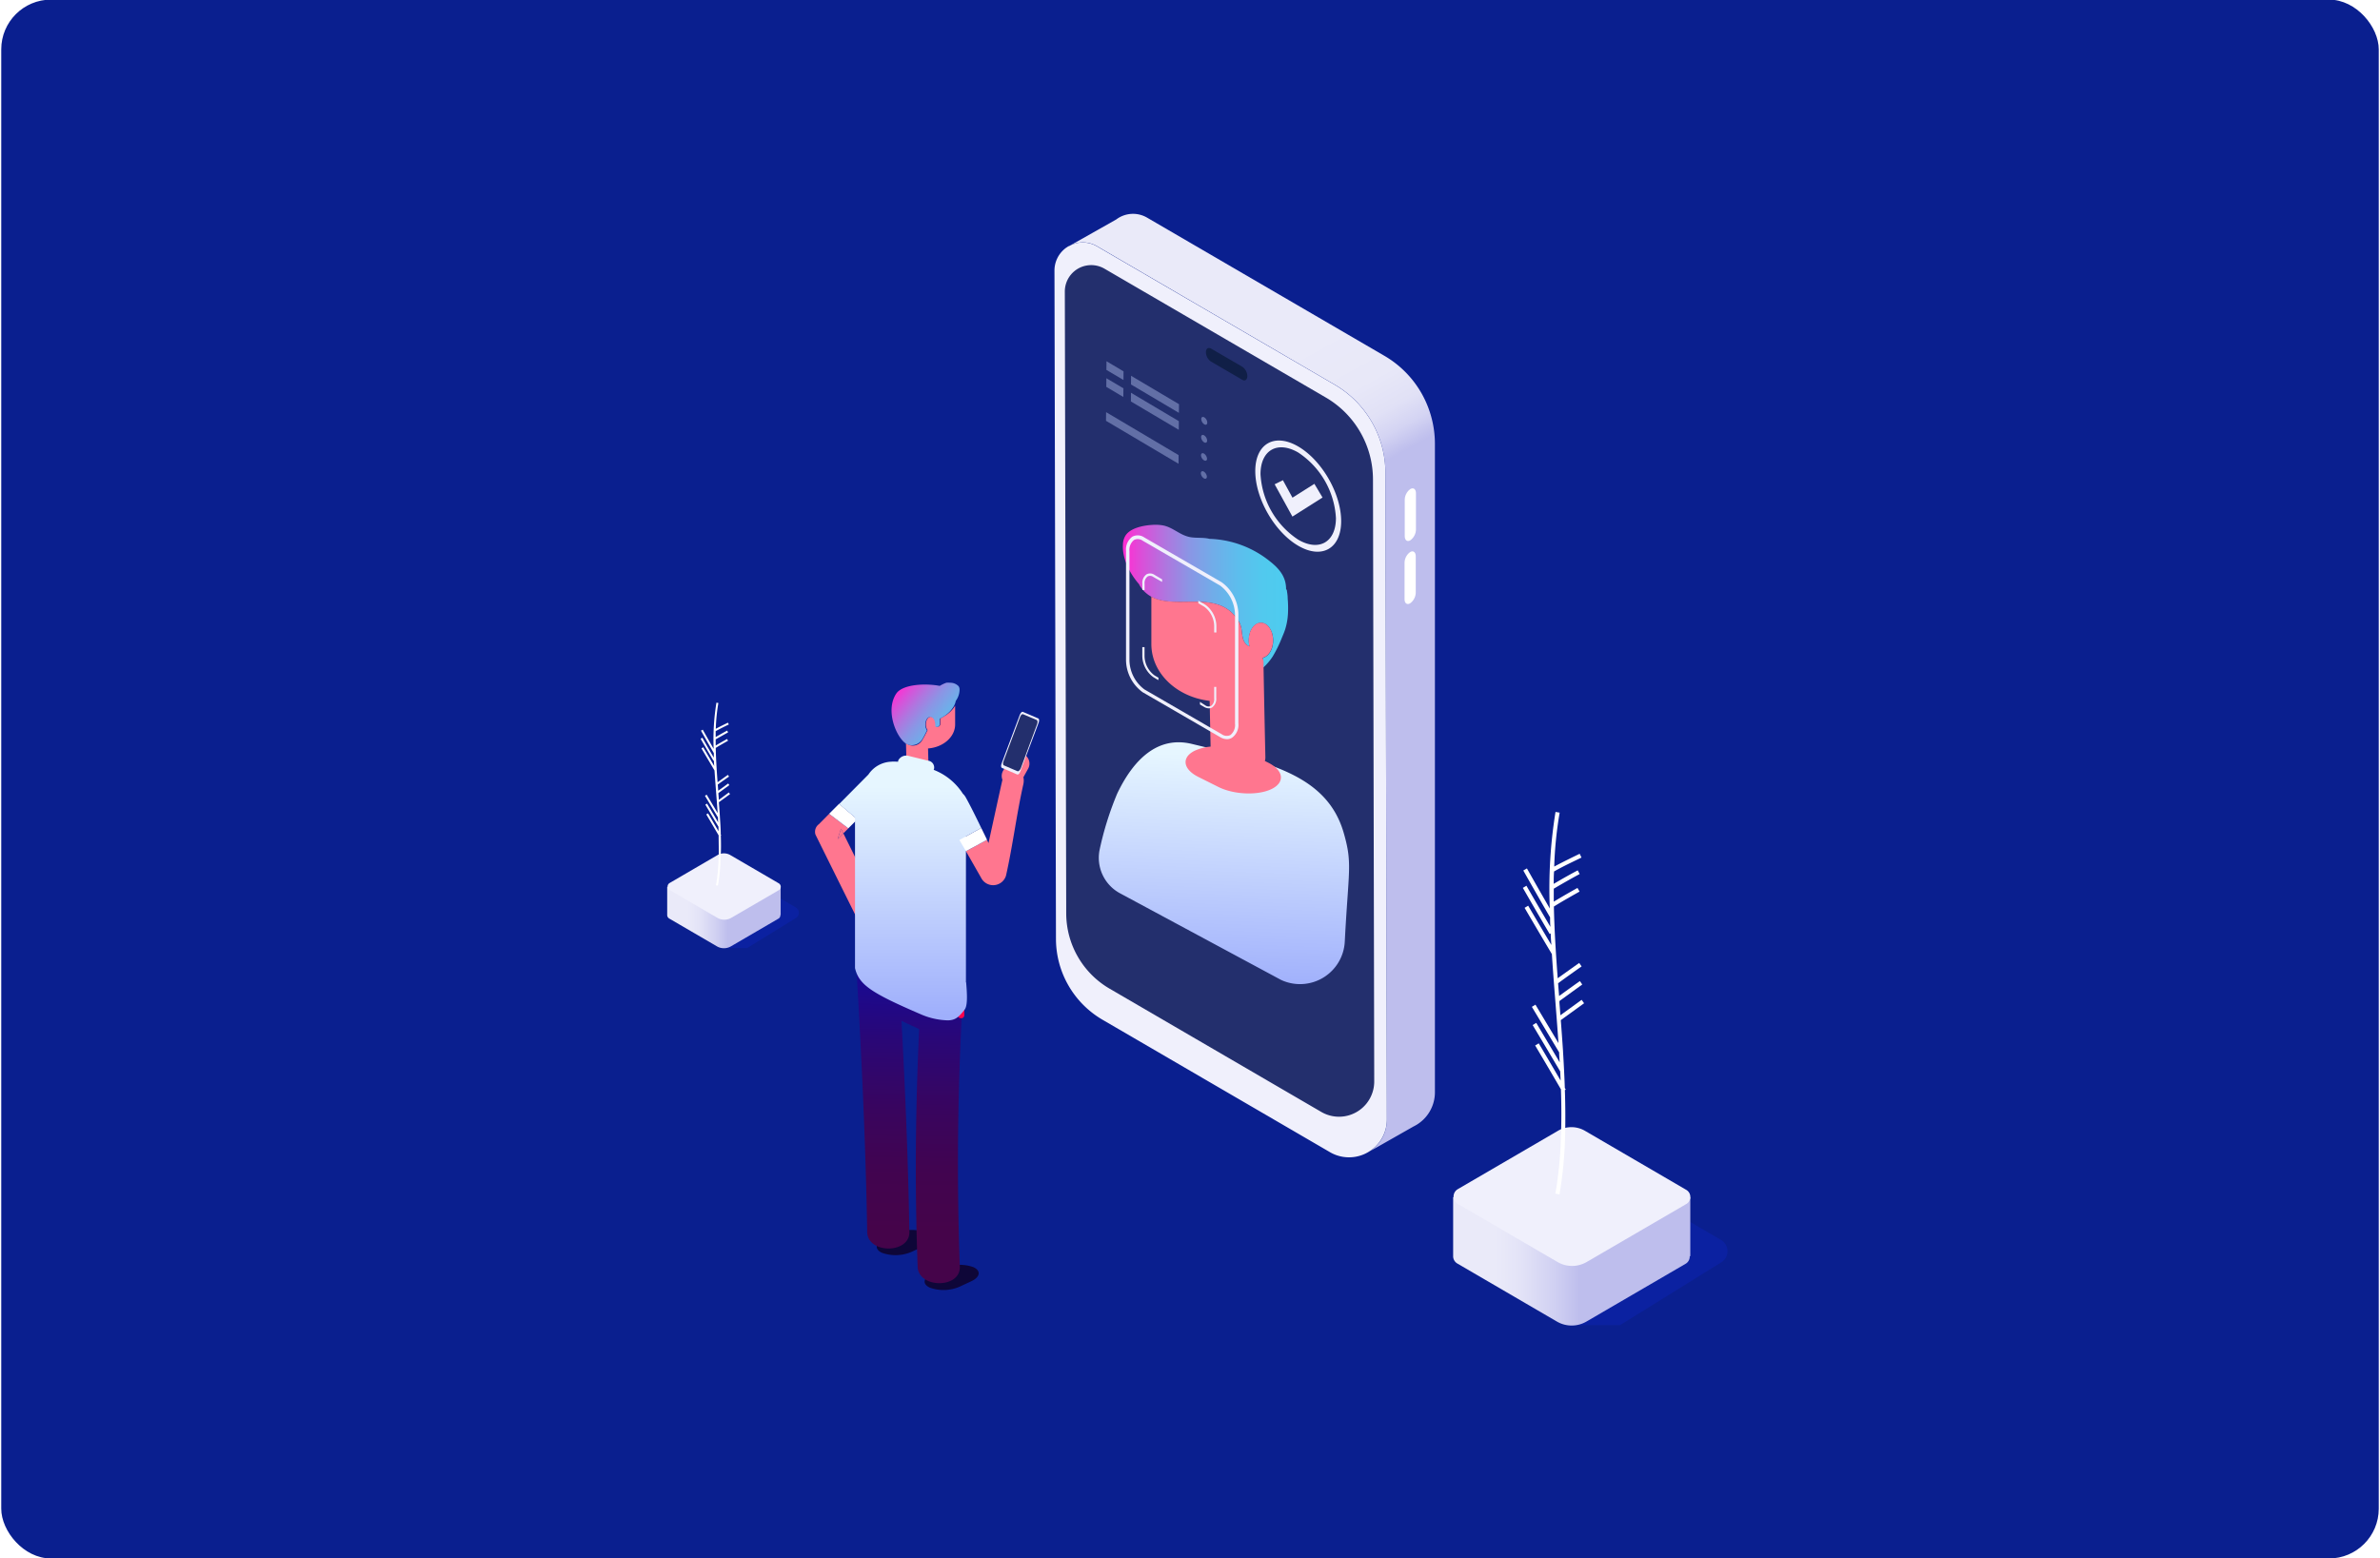 <svg id="Layer_1" data-name="Layer 1" xmlns="http://www.w3.org/2000/svg" xmlns:xlink="http://www.w3.org/1999/xlink" viewBox="0 0 478 313"><defs><style>.cls-1{mask:url(#mask);filter:url(#luminosity-noclip-4);}.cls-2,.cls-4,.cls-6{mix-blend-mode:multiply;}.cls-2{fill:url(#Áåçûìÿííûé_ãðàäèåíò_28);}.cls-3{mask:url(#mask-2);filter:url(#luminosity-noclip-5);}.cls-4{fill:url(#Áåçûìÿííûé_ãðàäèåíò_26);}.cls-5{mask:url(#mask-3);filter:url(#luminosity-noclip-6);}.cls-6{fill:url(#Áåçûìÿííûé_ãðàäèåíò_26-2);}.cls-7{fill:#0a1f8f;}.cls-8{fill:url(#Áåçûìÿííûé_ãðàäèåíò_60);}.cls-9{fill:#f0f0fc;}.cls-10{fill:#232f6d;}.cls-11{fill:#101f47;}.cls-12{fill:url(#Áåçûìÿííûé_ãðàäèåíò_19);}.cls-13{fill:url(#Áåçûìÿííûé_ãðàäèåíò_155);}.cls-14{fill:#ff768f;}.cls-15{fill:#fff;}.cls-16{mask:url(#mask-4);}.cls-17{fill:url(#Áåçûìÿííûé_ãðàäèåíò_155-2);}.cls-18{fill:#626fa6;}.cls-19{fill:url(#Áåçûìÿííûé_ãðàäèåíò_155-3);}.cls-20{fill:#0e0638;}.cls-21{fill:url(#Áåçûìÿííûé_ãðàäèåíò_47);}.cls-22{fill:#ff024c;}.cls-23{fill:url(#Áåçûìÿííûé_ãðàäèåíò_19-2);}.cls-24{fill:#0c25ba;opacity:0.43;}.cls-25{fill:url(#Áåçûìÿííûé_ãðàäèåíò_35);}.cls-26{mask:url(#mask-5);}.cls-27{fill:url(#Áåçûìÿííûé_ãðàäèåíò_155-4);}.cls-28{fill:url(#Áåçûìÿííûé_ãðàäèåíò_35-2);}.cls-29{mask:url(#mask-6);}.cls-30{fill:url(#Áåçûìÿííûé_ãðàäèåíò_155-5);}.cls-31{filter:url(#luminosity-noclip-3);}.cls-32{filter:url(#luminosity-noclip-2);}.cls-33{filter:url(#luminosity-noclip);}</style><filter id="luminosity-noclip" x="184.58" y="-8596.78" width="22.32" height="32766" filterUnits="userSpaceOnUse" color-interpolation-filters="sRGB"><feFlood flood-color="#fff" result="bg"/><feBlend in="SourceGraphic" in2="bg"/></filter><mask id="mask" x="184.58" y="-8596.78" width="22.32" height="32766" maskUnits="userSpaceOnUse"><g class="cls-33"/></mask><linearGradient id="Áåçûìÿííûé_ãðàäèåíò_28" x1="207.34" y1="143.92" x2="184.41" y2="143.92" gradientUnits="userSpaceOnUse"><stop offset="0.02" stop-color="#fff"/><stop offset="0.03" stop-color="#fafafa"/><stop offset="0.14" stop-color="silver"/><stop offset="0.26" stop-color="#8d8d8d"/><stop offset="0.38" stop-color="#626262"/><stop offset="0.5" stop-color="#3e3e3e"/><stop offset="0.62" stop-color="#232323"/><stop offset="0.75" stop-color="#0f0f0f"/><stop offset="0.87" stop-color="#040404"/><stop offset="1"/></linearGradient><filter id="luminosity-noclip-2" x="298.97" y="-8596.78" width="27.46" height="32766" filterUnits="userSpaceOnUse" color-interpolation-filters="sRGB"><feFlood flood-color="#fff" result="bg"/><feBlend in="SourceGraphic" in2="bg"/></filter><mask id="mask-2" x="298.97" y="-8596.78" width="27.46" height="32766" maskUnits="userSpaceOnUse"><g class="cls-32"/></mask><linearGradient id="Áåçûìÿííûé_ãðàäèåíò_26" x1="312.7" y1="217.16" x2="312.7" y2="146.84" gradientUnits="userSpaceOnUse"><stop offset="0.02" stop-color="#fff"/><stop offset="0.06" stop-color="#f2f2f2"/><stop offset="0.21" stop-color="#c7c7c7"/><stop offset="0.36" stop-color="#a4a4a4"/><stop offset="0.52" stop-color="#898989"/><stop offset="0.68" stop-color="#757575"/><stop offset="0.84" stop-color="#6a6a6a"/><stop offset="1" stop-color="#666"/></linearGradient><filter id="luminosity-noclip-3" x="137.44" y="-8596.78" width="13.14" height="32766" filterUnits="userSpaceOnUse" color-interpolation-filters="sRGB"><feFlood flood-color="#fff" result="bg"/><feBlend in="SourceGraphic" in2="bg"/></filter><mask id="mask-3" x="137.44" y="-8596.78" width="13.14" height="32766" maskUnits="userSpaceOnUse"><g class="cls-31"/></mask><linearGradient id="Áåçûìÿííûé_ãðàäèåíò_26-2" x1="144" y1="166.98" x2="144" y2="133.34" xlink:href="#Áåçûìÿííûé_ãðàäèåíò_26"/><linearGradient id="Áåçûìÿííûé_ãðàäèåíò_60" x1="227" y1="59.1" x2="281.85" y2="157.99" gradientUnits="userSpaceOnUse"><stop offset="0.22" stop-color="#eaeaf9"/><stop offset="0.34" stop-color="#e8e8f8"/><stop offset="0.4" stop-color="#e1e1f6"/><stop offset="0.44" stop-color="#d4d4f3"/><stop offset="0.47" stop-color="#c3c3ee"/><stop offset="0.48" stop-color="#bebeed"/></linearGradient><linearGradient id="Áåçûìÿííûé_ãðàäèåíò_19" x1="244.92" y1="198.93" x2="246.56" y2="151.7" gradientUnits="userSpaceOnUse"><stop offset="0.01" stop-color="#9faffc"/><stop offset="1" stop-color="#e6f6ff"/></linearGradient><linearGradient id="Áåçûìÿííûé_ãðàäèåíò_155" x1="225.48" y1="119.74" x2="258.71" y2="119.74" gradientUnits="userSpaceOnUse"><stop offset="0.02" stop-color="#fc31d3"/><stop offset="0.12" stop-color="#d950d9"/><stop offset="0.26" stop-color="#af76df"/><stop offset="0.4" stop-color="#8b95e5"/><stop offset="0.55" stop-color="#70ade9"/><stop offset="0.7" stop-color="#5cbeed"/><stop offset="0.85" stop-color="#51c9ee"/><stop offset="1" stop-color="#4dccef"/></linearGradient><filter id="luminosity-noclip-4" x="184.58" y="137.48" width="22.32" height="12.88" filterUnits="userSpaceOnUse" color-interpolation-filters="sRGB"><feFlood flood-color="#fff" result="bg"/><feBlend in="SourceGraphic" in2="bg"/></filter><mask id="mask-4" x="184.58" y="137.48" width="22.32" height="12.88" maskUnits="userSpaceOnUse"><g class="cls-1"><path class="cls-2" d="M206.86,144.6h0a.19.19,0,0,0-.16-.08h0l-14.6-6.82c-.54-.53-.65-.24-6.35,3.08a2.79,2.79,0,0,0-1.16,2.22c0,7.79.66,7.37,1.7,7.37l20.37-5.47,0,0a.2.2,0,0,0,.2-.2A.21.21,0,0,0,206.86,144.6Z"/></g></mask><linearGradient id="Áåçûìÿííûé_ãðàäèåíò_155-2" x1="207.34" y1="143.92" x2="184.41" y2="143.92" xlink:href="#Áåçûìÿííûé_ãðàäèåíò_155"/><linearGradient id="Áåçûìÿííûé_ãðàäèåíò_155-3" x1="180.4" y1="138" x2="195" y2="149.85" xlink:href="#Áåçûìÿííûé_ãðàäèåíò_155"/><linearGradient id="Áåçûìÿííûé_ãðàäèåíò_47" x1="182.76" y1="191.38" x2="182.02" y2="247.29" gradientUnits="userSpaceOnUse"><stop offset="0.01" stop-color="#120a9d"/><stop offset="0.05" stop-color="#160a97"/><stop offset="0.32" stop-color="#2a0776"/><stop offset="0.57" stop-color="#39055e"/><stop offset="0.8" stop-color="#42044f"/><stop offset="1" stop-color="#45044a"/></linearGradient><linearGradient id="Áåçûìÿííûé_ãðàäèåíò_19-2" x1="182.8" y1="204.46" x2="182.8" y2="158.08" xlink:href="#Áåçûìÿííûé_ãðàäèåíò_19"/><linearGradient id="Áåçûìÿííûé_ãðàäèåíò_35" x1="284.65" y1="253.41" x2="333.94" y2="253.41" gradientTransform="translate(1.5)" gradientUnits="userSpaceOnUse"><stop offset="0.29" stop-color="#eaeaf9"/><stop offset="0.39" stop-color="#e3e3f7"/><stop offset="0.53" stop-color="#d0d0f2"/><stop offset="0.63" stop-color="#bebeed"/></linearGradient><filter id="luminosity-noclip-5" x="298.97" y="152.08" width="27.46" height="76.92" filterUnits="userSpaceOnUse" color-interpolation-filters="sRGB"><feFlood flood-color="#fff" result="bg"/><feBlend in="SourceGraphic" in2="bg"/></filter><mask id="mask-5" x="298.97" y="152.08" width="27.46" height="76.92" maskUnits="userSpaceOnUse"><g class="cls-3"><path class="cls-4" d="M322.85,194.37a18.23,18.23,0,0,1-1.52-8.86,22.65,22.65,0,0,0,.18-2.94,31.28,31.28,0,0,0-2.3-11.5,19.68,19.68,0,0,1-1.59-7.81,2.62,2.62,0,0,0,0-.28c0-4.14-2.21-8.78-4.93-10.36s-4.93.48-4.93,4.62v.28a9.34,9.34,0,0,1-1.58,6c-1.44,1.84-2.31,4.9-2.31,8.81a27.85,27.85,0,0,0,.18,3.15,9.76,9.76,0,0,1-1.51,7.1c-2.23,2.87-3.58,7.62-3.58,13.7,0,12.95,6.15,27,13.73,31.44.26.15.52.26.78.39.1-3,.07-6.13,0-9.27q-2.56-4.38-5.18-8.81l.72-.43c1.48,2.5,2.94,5,4.4,7.48l-.09-1.85q-2.73-4.63-5.53-9.3l.72-.44,4.71,7.92c0-.65-.07-1.31-.11-2l-5.48-9.14.72-.44,4.63,7.73c-.19-2.68-.39-5.36-.6-8-.26-3.28-.52-6.59-.73-9.89q-2.78-4.67-5.48-9.29l.72-.43c1.53,2.62,3.09,5.26,4.66,7.89,0-.77-.09-1.55-.13-2.33l-.21.13c-1.83-3.11-3.63-6.21-5.39-9.27l.72-.43c1.57,2.74,3.19,5.5,4.82,8.27,0-.64,0-1.28-.07-1.92-1.63-2.8-3.49-6.06-5.38-9.41l.73-.42c1.59,2.83,3.16,5.57,4.59,8.05a96.86,96.86,0,0,1,1.15-19.4l.83.15a77.87,77.87,0,0,0-1.09,10.83c1.66-.89,3.48-1.78,5.11-2.57l.37.76c-1.77.86-3.76,1.83-5.51,2.79,0,.83-.06,1.65-.07,2.49,1.81-1.07,3.4-2,4.82-2.71l.39.74c-1.52.81-3.23,1.77-5.2,2.94,0,.87,0,1.74,0,2.61,1.26-.77,2.6-1.54,3.92-2.29l.84-.47.42.73-.85.48c-1.46.83-3,1.68-4.31,2.53.1,4.74.41,9.58.77,14.41q2.15-1.55,4.32-3.08l.48.7c-1.59,1.11-3.16,2.24-4.72,3.37h0c.06.86.13,1.71.2,2.57q2.07-1.51,4.17-3l.48.69-4.58,3.32,0,.41c.07.82.13,1.64.19,2.45l4.27-3.1.49.69-4.68,3.4h0c.16,2.08.31,4.17.45,6.25l0,.09,0,0q.22,3.66.36,7.29c.06.11.12.22.19.33l-.18.1c.11,3.21.12,6.37,0,9.46,6.82,2.61,12.12-4.19,12.12-16.21A48.6,48.6,0,0,0,322.85,194.37Z"/></g></mask><linearGradient id="Áåçûìÿííûé_ãðàäèåíò_155-4" x1="312.7" y1="217.16" x2="312.7" y2="146.84" xlink:href="#Áåçûìÿííûé_ãðàäèåíò_155"/><linearGradient id="Áåçûìÿííûé_ãðàäèåíò_35-2" x1="129.81" y1="184.32" x2="153.38" y2="184.32" xlink:href="#Áåçûìÿííûé_ãðàäèåíò_35"/><filter id="luminosity-noclip-6" x="137.44" y="135.85" width="13.14" height="36.8" filterUnits="userSpaceOnUse" color-interpolation-filters="sRGB"><feFlood flood-color="#fff" result="bg"/><feBlend in="SourceGraphic" in2="bg"/></filter><mask id="mask-6" x="137.44" y="135.85" width="13.14" height="36.8" maskUnits="userSpaceOnUse"><g class="cls-5"><path class="cls-6" d="M148.86,156.08a8.71,8.71,0,0,1-.72-4.24,12.42,12.42,0,0,0,.08-1.4,15,15,0,0,0-1.1-5.5,9.46,9.46,0,0,1-.76-3.74v-.14c0-2-1.05-4.2-2.36-4.95s-2.35.23-2.35,2.21v.13a4.45,4.45,0,0,1-.76,2.86,6.93,6.93,0,0,0-1.1,4.21c0,.5,0,1,.08,1.51a4.64,4.64,0,0,1-.72,3.39,10.93,10.93,0,0,0-1.71,6.56c0,6.19,2.94,12.93,6.56,15l.38.19c0-1.45,0-2.94,0-4.44q-1.22-2.1-2.48-4.21l.35-.21c.71,1.2,1.41,2.39,2.1,3.58,0-.3,0-.59,0-.89-.87-1.47-1.75-3-2.64-4.44l.34-.21c.76,1.26,1.51,2.53,2.25,3.79,0-.32,0-.63-.05-1l-2.62-4.37.35-.21,2.21,3.7c-.09-1.29-.19-2.57-.29-3.84-.12-1.57-.24-3.15-.35-4.73-.88-1.49-1.76-3-2.62-4.44l.35-.21c.73,1.25,1.48,2.51,2.23,3.78,0-.38,0-.75-.07-1.12l-.09.06q-1.32-2.23-2.59-4.44l.35-.2q1.13,2,2.3,4l0-.92c-.78-1.34-1.67-2.9-2.57-4.5l.35-.2c.76,1.35,1.51,2.66,2.19,3.85a45.73,45.73,0,0,1,.56-9.28l.39.07a37.24,37.24,0,0,0-.52,5.18c.79-.43,1.66-.85,2.44-1.23l.18.36c-.85.41-1.8.88-2.64,1.34l0,1.19c.87-.51,1.63-.94,2.31-1.3l.18.36c-.72.38-1.54.84-2.49,1.4,0,.42,0,.83,0,1.25.6-.37,1.24-.73,1.88-1.09l.4-.23.2.35-.41.23c-.7.4-1.41.8-2.06,1.21.05,2.27.2,4.59.37,6.9.68-.5,1.37-1,2.07-1.48l.23.34c-.77.53-1.52,1.06-2.26,1.61h0l.09,1.24c.66-.49,1.33-1,2-1.45l.23.33-2.19,1.59v.2l.09,1.17,2-1.49.24.33-2.24,1.63h0c.07,1,.15,2,.21,3l0,0h0c.07,1.17.13,2.34.17,3.49l.09.16-.08.05c0,1.53.06,3,0,4.52,3.27,1.25,5.8-2,5.8-7.75A23.28,23.28,0,0,0,148.86,156.08Z"/></g></mask><linearGradient id="Áåçûìÿííûé_ãðàäèåíò_155-5" x1="144" y1="166.98" x2="144" y2="133.34" xlink:href="#Áåçûìÿííûé_ãðàäèåíò_155"/></defs><rect class="cls-7" x="0.25" y="-0.08" width="477.5" height="313.17" rx="10"/><path class="cls-8" d="M286.64,81.35a20.37,20.37,0,0,0-8.58-9.86L230.41,43.74a5.6,5.6,0,0,0-6.24.36l-9.49,5.36a5.6,5.6,0,0,1,5.65,0l47.74,27.81A20.54,20.54,0,0,1,278.25,95l.29,129.89a7.55,7.55,0,0,1-3.46,6.42l8.8-5a7.64,7.64,0,0,0,4.31-6.93V89.21A20.59,20.59,0,0,0,286.64,81.35Z"/><path class="cls-9" d="M214.68,49.46l-.09,0-.45.3a5.65,5.65,0,0,0-2.36,4.64l.3,134.23a18.84,18.84,0,0,0,9.33,16.22l45.71,26.62a7.6,7.6,0,0,0,11.42-6.62L278.25,95a20.54,20.54,0,0,0-10.18-17.7L220.33,49.5A5.6,5.6,0,0,0,214.68,49.46Zm7.19,6.34,43.76,25.49A18.83,18.83,0,0,1,275,97.51l.26,119.06a7,7,0,0,1-10.47,6.06l-41.89-24.39a17.25,17.25,0,0,1-8.55-14.87l-.27-123A5.21,5.21,0,0,1,221.87,55.8Z"/><path class="cls-10" d="M275.75,96.33a19.08,19.08,0,0,0-9.47-16.47L221.86,54a5.3,5.3,0,0,0-8,4.61l.28,124.9a17.54,17.54,0,0,0,8.68,15.09l42.53,24.77A7.07,7.07,0,0,0,276,217.19Z"/><path class="cls-11" d="M249.52,76.31l-6.32-3.68a2.36,2.36,0,0,1-1-1.88c0-.72.44-1,1-.74l6.32,3.68a2.38,2.38,0,0,1,1,1.88C250.49,76.29,250.05,76.63,249.52,76.31Z"/><path class="cls-12" d="M269.86,167.28c-3.43-11.79-15.51-14.21-30.49-17.83-6.88-1.66-11.74,3.15-15,10a63.32,63.32,0,0,0-3.54,11.35,8.09,8.09,0,0,0,4.1,8.65l32.34,17.4a9,9,0,0,0,12.82-7.77C270.84,174.66,271.67,173.52,269.86,167.28Z"/><path class="cls-13" d="M258.62,120.23c0-.5-.07-1-.15-1.5,0-.21-.09-.31-.17-.36,0-2.09-.91-3.75-3.16-5.53a20.3,20.3,0,0,0-12.23-4.59c-1.29-.33-2.73-.1-4-.37-2-.42-3.3-1.91-5.29-2.32a8.75,8.75,0,0,0-2.23-.11c-2.09.13-4.34.71-5.29,2.06a3.52,3.52,0,0,0-.57,1.91c-.16,2.49,1.13,5.55,3.29,8,0,0,0,.05,0,.07a6.15,6.15,0,0,0,2.44,2.4c4.63,2.53,12.06-1,16.35,3.41a6.08,6.08,0,0,1,1.58,2.41c.41,1.39.09,3.1,1.42,4a2.47,2.47,0,0,0,.36.19,4.93,4.93,0,0,1-.16-1.23c0-2,1.09-3.55,2.44-3.55s2.45,1.59,2.45,3.55c0,1.8-.92,3.27-2.12,3.51a2.26,2.26,0,0,1,.15.79l0,1.12a11.12,11.12,0,0,0,1.92-2.27,25.93,25.93,0,0,0,1.81-3.71c.23-.54.46-1.08.64-1.63a12.77,12.77,0,0,0,.58-3.29A22.1,22.1,0,0,0,258.62,120.23Z"/><path class="cls-14" d="M253.56,132.15c1.2-.24,2.12-1.71,2.12-3.51,0-2-1.1-3.55-2.45-3.55s-2.44,1.59-2.44,3.55a4.93,4.93,0,0,0,.16,1.23,2.47,2.47,0,0,1-.36-.19c-1.33-.91-1-2.62-1.42-4a6.08,6.08,0,0,0-1.58-2.41c-4.29-4.37-11.72-.88-16.35-3.41v9.53c0,5.86,5.11,10.65,11.71,11.41.06,3.06.12,6.13.19,9.19a9.81,9.81,0,0,0-3.18.82c-2.74,1.35-2.39,3.74.77,5.3l4,2c3.15,1.56,8,1.73,10.7.38s2.39-3.74-.77-5.3l-.62-.31a2.78,2.78,0,0,0,.1-.72q-.2-9-.37-18.06l0-1.12A2.26,2.26,0,0,0,253.56,132.15Z"/><path class="cls-9" d="M246.46,148.5a2.8,2.8,0,0,1-1.43-.43l-15.53-9a8.12,8.12,0,0,1-3.35-6.43V110.7a3.21,3.21,0,0,1,1.28-2.89,2.33,2.33,0,0,1,2.41.17l15.53,9a8.09,8.09,0,0,1,3.35,6.43v21.9a3.19,3.19,0,0,1-1.27,2.89A2,2,0,0,1,246.46,148.5Zm-1.09-1a1.72,1.72,0,0,0,1.74.17,2.58,2.58,0,0,0,.93-2.3v-21.9a7.47,7.47,0,0,0-3-5.84l-15.53-9a1.69,1.69,0,0,0-1.74-.16,2.54,2.54,0,0,0-.93,2.29v21.9a7.47,7.47,0,0,0,3,5.84Z"/><path class="cls-9" d="M243.86,125.76v1.3h.44v-1.3a5.36,5.36,0,0,0-2.21-4.26l-1.42-.83v.52l1.2.7A4.94,4.94,0,0,1,243.86,125.76Z"/><path class="cls-9" d="M243.86,138v2.29a1.68,1.68,0,0,1-.62,1.52,1.11,1.11,0,0,1-1.15-.1L241,141v.53l.84.49a1.85,1.85,0,0,0,.94.28,1.34,1.34,0,0,0,.65-.17,2.12,2.12,0,0,0,.84-1.92V138Z"/><path class="cls-9" d="M232.68,136.16l-.81-.48a4.94,4.94,0,0,1-2-3.87V130h-.45v1.77a5.36,5.36,0,0,0,2.21,4.26l1,.61Z"/><path class="cls-9" d="M229.88,118.54v-1.22a1.67,1.67,0,0,1,.62-1.52,1.1,1.1,0,0,1,1.14.11l1.76,1v-.52l-1.53-.91a1.55,1.55,0,0,0-1.6-.1,2.11,2.11,0,0,0-.84,1.91v1.22Z"/><polygon class="cls-9" points="259.57 103.78 256 97.29 257.66 96.47 259.58 99.98 263.98 97.2 265.62 99.95 259.57 103.78"/><path class="cls-9" d="M260.74,109.64c-4.76-2.77-8.63-9.5-8.63-15s3.87-7.72,8.63-4.94,8.62,9.49,8.62,15S265.49,112.41,260.74,109.64Zm0-18.73c-4.18-2.43-7.58-.48-7.58,4.35a16.87,16.87,0,0,0,7.58,13.16c4.17,2.44,7.57.49,7.57-4.34A16.9,16.9,0,0,0,260.74,90.91Z"/><path class="cls-15" d="M283.25,108.54c-.62.36-1.12,0-1.12-.86v-7.26a2.72,2.72,0,0,1,1.12-2.17c.62-.36,1.13,0,1.13.86v7.26A2.73,2.73,0,0,1,283.25,108.54Z"/><path class="cls-15" d="M283.21,121.2c-.62.36-1.12,0-1.12-.85v-7.27a2.73,2.73,0,0,1,1.12-2.17c.62-.36,1.13,0,1.13.86V119A2.72,2.72,0,0,1,283.21,121.2Z"/><path class="cls-14" d="M201.39,156.37c-.71,3.15-2.13,9.68-2.66,12.09l.83-.45-.83.45c-.12.57-.2.91-.2.91l-.3-.64L194,171l3.16,5.54a2.7,2.7,0,0,0,4.89-.64c1.37-6.1,2.1-12.22,3.47-18.31C206.27,154.23,202.15,153,201.39,156.37Z"/><path class="cls-14" d="M205.69,151.56a2.08,2.08,0,0,0-2.84.8l-1.4,2.5a2.13,2.13,0,0,0,.8,2.87,2.09,2.09,0,0,0,2.85-.8l1.39-2.5A2.13,2.13,0,0,0,205.69,151.56Z"/><path class="cls-9" d="M204.31,155.59l-3.08-1.32c-.19-.08-.23-.46-.08-.85l3.68-9.84c.15-.4.42-.65.61-.57l3.09,1.32c.19.08.22.46.07.86L204.92,155C204.77,155.42,204.5,155.67,204.31,155.59Z"/><path class="cls-10" d="M204.37,154.94l-2.76-1.18c-.18-.08-.21-.44-.07-.82l3.34-8.93c.14-.37.4-.61.58-.53l2.76,1.17c.18.08.21.45.07.82L205,154.4C204.81,154.77,204.55,155,204.37,154.94Z"/><g class="cls-16"><path class="cls-17" d="M206.86,144.6a.18.18,0,0,0-.16-.09l-14.61-6.82c-.54-.53-.65-.24-6.35,3.08a2.79,2.79,0,0,0-1.16,2.22c0,7.79.66,7.37,1.7,7.37l20.37-5.47,0,0a.2.2,0,0,0,.2-.2A.21.21,0,0,0,206.86,144.6Z"/></g><path class="cls-18" d="M241.86,85.24a1.37,1.37,0,0,1-.6-1.06c0-.38.28-.53.61-.34a1.34,1.34,0,0,1,.6,1.06C242.47,85.28,242.2,85.44,241.86,85.24Z"/><path class="cls-18" d="M241.83,88.86a1.37,1.37,0,0,1-.6-1.06c0-.38.28-.54.61-.34a1.32,1.32,0,0,1,.6,1.06C242.44,88.9,242.17,89.05,241.83,88.86Z"/><path class="cls-18" d="M241.81,92.47a1.3,1.3,0,0,1-.6-1c0-.39.27-.54.61-.34a1.37,1.37,0,0,1,.6,1.06C242.41,92.52,242.14,92.67,241.81,92.47Z"/><path class="cls-18" d="M241.78,96.09a1.34,1.34,0,0,1-.6-1c0-.39.27-.54.61-.34a1.37,1.37,0,0,1,.6,1C242.39,96.14,242.11,96.29,241.78,96.09Z"/><polygon class="cls-18" points="236.79 81.2 227.16 75.49 227.15 77.24 236.77 82.94 236.79 81.2"/><polygon class="cls-18" points="236.76 84.61 227.14 78.9 227.13 80.65 236.75 86.35 236.76 84.61"/><polygon class="cls-18" points="236.71 91.43 222.15 82.8 222.13 84.54 236.7 93.17 236.71 91.43"/><polygon class="cls-18" points="222.23 72.57 222.21 74.31 225.64 76.34 225.65 74.6 222.23 72.57"/><polygon class="cls-18" points="222.2 75.98 222.19 77.72 225.61 79.75 225.63 78.01 222.2 75.98"/><path class="cls-14" d="M189.83,143.76c-.34.21-.69.4-1,.6v1.18a.51.51,0,0,1-.55.45.67.67,0,0,1-.33-.09,2.31,2.31,0,0,0,0-.37c0-.85-.46-1.54-1-1.54s-1,.69-1,1.54a1.9,1.9,0,0,0,.34,1.13,17.59,17.59,0,0,1-1,1.9,2.16,2.16,0,0,1-3.33.73l.15,5.81c0,1.47,4.44,1.47,4.4,0l-.12-4.74c3.05-.23,5.44-2.31,5.44-4.83v-3.76A5.75,5.75,0,0,1,189.83,143.76Z"/><path class="cls-19" d="M182.35,149.6a2.52,2.52,0,0,0,2.83-1,17.59,17.59,0,0,0,1-1.9,1.9,1.9,0,0,1-.34-1.13c0-.85.46-1.54,1-1.54s1,.69,1,1.54a2.31,2.31,0,0,1,0,.37.66.66,0,0,0,.32.09.51.51,0,0,0,.56-.45v-1.18c.35-.2.7-.39,1-.6a5.75,5.75,0,0,0,1.89-2,3.53,3.53,0,0,0,.35-1,3.87,3.87,0,0,0,.76-2.29,1.2,1.2,0,0,0-.19-.65,2.33,2.33,0,0,0-1.74-.7,3,3,0,0,0-.73,0,7,7,0,0,0-1.32.63c-3-.57-7.49-.3-8.73,1.54-2.19,3.26-.16,8.4,1.73,9.9A2.53,2.53,0,0,0,182.35,149.6Z"/><path class="cls-14" d="M180.12,189.07l-10.74-21.65-1.15,1.15c.23-.69.46-1.39.68-2.08l.47.93,1-1-3.85-2.93-2.07,2.09a1.89,1.89,0,0,0-.68,2.09q5.59,11.3,11.21,22.58C176.27,192.74,181.4,191.64,180.12,189.07Z"/><path class="cls-15" d="M172.18,164.6l-3.66-3.12-2,2,3.85,2.93Z"/><path class="cls-14" d="M168.23,168.57l1.15-1.15-.47-.93C168.69,167.18,168.46,167.88,168.23,168.57Z"/><path class="cls-20" d="M195.52,254.57a8.15,8.15,0,0,0-6,.21l-2.34,1.09c-1.77.83-2,2.09-.43,2.81a8.1,8.1,0,0,0,6-.2l2.34-1.09C196.86,256.56,197.06,255.29,195.52,254.57Z"/><path class="cls-20" d="M185.9,247.57a8.1,8.1,0,0,0-6,.2l-2.34,1.09c-1.77.83-2,2.1-.43,2.82a8.15,8.15,0,0,0,6-.21l2.34-1.09C187.24,249.55,187.44,248.29,185.9,247.57Z"/><path class="cls-21" d="M193.6,196.59c.28-4.42-8.19-4.4-8.47,0-.11,1.72-.18,3.45-.27,5.17l-4.09-1.91c-.15-2.57-.29-5.14-.44-7.71-.27-4.4-8.74-4.42-8.47,0,1.1,18.45,2,36.89,2.31,55.36.07,4.42,8.54,4.43,8.47,0-.23-14.14-.82-28.28-1.58-42.41l3.54,1.65c-.74,15.91-.89,31.8-.3,47.73.16,4.41,8.63,4.43,8.47,0A576.07,576.07,0,0,1,193.6,196.59Z"/><rect class="cls-22" x="192.35" y="201.76" width="1.32" height="2.79" rx="0.58"/><path class="cls-23" d="M194,197.32c0-.47,0-18.62,0-29.3l3.07-1.69c-1-2.1-2.32-4.75-3.13-6.17a2.89,2.89,0,0,0-.39-.54l-.17-.17a12.15,12.15,0,0,0-5.88-4.8l.07-.09a1.38,1.38,0,0,0-1.15-1.74l-3.89-.95a1.8,1.8,0,0,0-2.14.93.83.83,0,0,0,0,.22c-.46,0-.93-.06-1.39,0a5.77,5.77,0,0,0-4.59,2.58l-5.87,5.92,3.18,2.71v30.26c.8,3.37,3.28,5,13.29,9.31a14.52,14.52,0,0,0,5.21,1.18c1.81.05,2.52-.91,3.52-2.16.67-.83.46-3.56.3-5.46Z"/><path class="cls-15" d="M197.08,166.33l-4.39,2.42L194,171l4.24-2.29C198,168.18,197.56,167.32,197.08,166.33Z"/><path class="cls-24" d="M345.68,249.12l-20.5-12a6.5,6.5,0,0,0-6.56,0L292.36,252.4l23.09,13.82h9.92l20.37-12.65A2.61,2.61,0,0,0,345.68,249.12Z"/><path class="cls-25" d="M291.85,240.52v11.84a1.7,1.7,0,0,0,.85,1.48l20,11.66a5.89,5.89,0,0,0,5.91,0l19.94-11.62a1.65,1.65,0,0,0,.81-1.52h.12V240.52Z"/><path class="cls-9" d="M312.81,253.53l-20-11.65a1.72,1.72,0,0,1,0-3l20.11-11.72a5.39,5.39,0,0,1,5.38,0l20.36,11.87a1.65,1.65,0,0,1,0,2.86l-19.94,11.61A5.82,5.82,0,0,1,312.81,253.53Z"/><g class="cls-26"><path class="cls-27" d="M322.85,194.37a18.23,18.23,0,0,1-1.52-8.86,22.65,22.65,0,0,0,.18-2.94,31.28,31.28,0,0,0-2.3-11.5,19.68,19.68,0,0,1-1.59-7.81,2.62,2.62,0,0,0,0-.28c0-4.14-2.21-8.78-4.93-10.36s-4.93.48-4.93,4.62v.28a9.34,9.34,0,0,1-1.58,6c-1.44,1.84-2.31,4.9-2.31,8.81a27.85,27.85,0,0,0,.18,3.15,9.76,9.76,0,0,1-1.51,7.1c-2.23,2.87-3.58,7.62-3.58,13.7,0,12.95,6.15,27,13.73,31.44.26.15.52.26.78.39.1-3,.07-6.13,0-9.27q-2.56-4.38-5.18-8.81l.72-.43c1.48,2.5,2.94,5,4.4,7.48l-.09-1.85q-2.73-4.63-5.53-9.3l.72-.44,4.71,7.92c0-.65-.07-1.31-.11-2l-5.48-9.14.72-.44,4.63,7.73c-.19-2.68-.39-5.36-.6-8-.26-3.28-.52-6.59-.73-9.89q-2.78-4.67-5.48-9.29l.72-.43c1.53,2.62,3.09,5.26,4.66,7.89,0-.77-.09-1.55-.13-2.33l-.21.13c-1.83-3.11-3.63-6.21-5.39-9.27l.72-.43c1.57,2.74,3.19,5.5,4.82,8.27,0-.64,0-1.28-.07-1.92-1.63-2.8-3.49-6.06-5.38-9.41l.73-.42c1.59,2.83,3.16,5.57,4.59,8.05a96.86,96.86,0,0,1,1.15-19.4l.83.15a77.87,77.87,0,0,0-1.09,10.83c1.66-.89,3.48-1.78,5.11-2.57l.37.76c-1.77.86-3.76,1.83-5.51,2.79,0,.83-.06,1.65-.07,2.49,1.81-1.07,3.4-2,4.82-2.71l.39.74c-1.52.81-3.23,1.77-5.2,2.94,0,.87,0,1.74,0,2.61,1.26-.77,2.6-1.54,3.92-2.29l.84-.47.42.73-.85.48c-1.46.83-3,1.68-4.31,2.53.1,4.74.41,9.58.77,14.41q2.15-1.55,4.32-3.08l.48.7c-1.59,1.11-3.16,2.24-4.72,3.37.06.86.13,1.71.2,2.57q2.07-1.51,4.17-3l.48.69-4.58,3.32,0,.41c.07.82.13,1.64.19,2.45l4.27-3.1.49.69-4.68,3.4c.16,2.07.31,4.16.45,6.24l0,.09,0,0q.22,3.66.36,7.29c.06.11.12.22.19.33l-.18.1c.11,3.21.12,6.37,0,9.46,6.82,2.61,12.12-4.19,12.12-16.21A48.6,48.6,0,0,0,322.85,194.37Z"/></g><path class="cls-15" d="M314.29,219l.18-.1c-.07-.11-.13-.22-.19-.33q-.13-3.63-.36-7.29l0,0,0-.09c-.14-2.08-.29-4.17-.45-6.25l4.68-3.39-.49-.69-4.27,3.1c-.06-.81-.12-1.63-.19-2.45l0-.41,4.58-3.32-.48-.69q-2.1,1.5-4.17,3c-.07-.86-.14-1.71-.2-2.57,1.56-1.13,3.13-2.26,4.72-3.37l-.48-.7q-2.17,1.53-4.32,3.08c-.36-4.83-.67-9.67-.77-14.41,1.35-.85,2.85-1.7,4.31-2.53l.85-.48-.42-.73-.84.47c-1.32.75-2.66,1.52-3.92,2.29,0-.87,0-1.74,0-2.61,2-1.17,3.68-2.13,5.2-2.94l-.39-.74c-1.42.75-3,1.64-4.82,2.71,0-.84,0-1.66.07-2.49,1.75-1,3.74-1.93,5.51-2.79l-.37-.76c-1.63.79-3.45,1.68-5.11,2.57a77.87,77.87,0,0,1,1.09-10.83l-.83-.15a96.86,96.86,0,0,0-1.15,19.4c-1.43-2.48-3-5.22-4.59-8.05l-.73.42c1.89,3.35,3.75,6.61,5.38,9.41,0,.64,0,1.28.07,1.92-1.63-2.77-3.25-5.53-4.82-8.27l-.72.43c1.76,3.06,3.56,6.16,5.39,9.27l.21-.13c0,.78.08,1.56.13,2.33-1.57-2.63-3.13-5.27-4.66-7.89l-.72.43q2.7,4.62,5.48,9.29c.21,3.3.47,6.61.73,9.89.21,2.66.41,5.34.6,8l-4.63-7.73-.72.44,5.48,9.14c0,.66.07,1.32.11,2l-4.71-7.92-.72.44q2.79,4.66,5.53,9.3l.09,1.85c-1.46-2.49-2.92-5-4.4-7.48l-.72.43q2.63,4.42,5.18,8.81c.1,3.14.13,6.24,0,9.27a78,78,0,0,1-1.12,11.69l.83.15a80.63,80.63,0,0,0,1.12-11.47C314.41,225.36,314.4,222.2,314.29,219Z"/><path class="cls-24" d="M159.78,182.27,150,176.53a3.1,3.1,0,0,0-3.13,0l-12.56,7.32,11,6.61h4.75l9.74-6A1.25,1.25,0,0,0,159.78,182.27Z"/><path class="cls-28" d="M134,178.16v5.66a.82.82,0,0,0,.41.71l9.57,5.58a2.81,2.81,0,0,0,2.83,0l9.53-5.56a.77.77,0,0,0,.39-.73h.06v-5.66Z"/><path class="cls-9" d="M144.06,184.38l-9.57-5.57a.82.82,0,0,1,0-1.42l9.62-5.61a2.57,2.57,0,0,1,2.57,0l9.74,5.68a.8.8,0,0,1,0,1.37l-9.54,5.55A2.79,2.79,0,0,1,144.06,184.38Z"/><g class="cls-29"><path class="cls-30" d="M148.86,156.08a8.71,8.71,0,0,1-.72-4.24,12.42,12.42,0,0,0,.08-1.4,15,15,0,0,0-1.1-5.5,9.46,9.46,0,0,1-.76-3.74v-.14c0-2-1.05-4.2-2.36-4.95s-2.35.23-2.35,2.21v.13a4.45,4.45,0,0,1-.76,2.86,6.93,6.93,0,0,0-1.1,4.21c0,.5,0,1,.08,1.51a4.64,4.64,0,0,1-.72,3.39,10.93,10.93,0,0,0-1.71,6.56c0,6.19,2.94,12.93,6.56,15l.38.19c0-1.45,0-2.94,0-4.44q-1.22-2.1-2.48-4.21l.35-.21c.71,1.2,1.41,2.39,2.1,3.58,0-.3,0-.59,0-.89-.87-1.47-1.75-3-2.64-4.44l.34-.21c.76,1.26,1.51,2.53,2.25,3.79,0-.32,0-.63-.05-1l-2.62-4.37.35-.21,2.21,3.7c-.09-1.29-.19-2.57-.29-3.84-.12-1.57-.24-3.15-.35-4.73-.88-1.49-1.76-3-2.62-4.44l.35-.21c.73,1.25,1.48,2.51,2.23,3.78,0-.38,0-.75-.07-1.12l-.09.06q-1.32-2.23-2.59-4.44l.35-.2q1.13,2,2.3,4l0-.92c-.78-1.34-1.67-2.9-2.57-4.5l.35-.2c.76,1.35,1.51,2.66,2.19,3.85a45.73,45.73,0,0,1,.56-9.28l.39.07a37.24,37.24,0,0,0-.52,5.18c.79-.43,1.66-.85,2.44-1.23l.18.36c-.85.41-1.8.88-2.64,1.34l0,1.19c.87-.51,1.63-.94,2.31-1.3l.18.36c-.72.38-1.54.84-2.49,1.4,0,.42,0,.83,0,1.25.6-.37,1.24-.73,1.88-1.09l.4-.23.2.35-.41.23c-.7.4-1.41.8-2.06,1.21.05,2.27.2,4.59.37,6.9.68-.5,1.37-1,2.07-1.48l.23.34c-.77.53-1.52,1.06-2.26,1.61l.09,1.23c.66-.49,1.33-1,2-1.45l.23.33-2.19,1.59v.2l.09,1.17,2-1.49.24.33-2.24,1.63c.07,1,.15,2,.21,3l0,0c0,1.18.11,2.35.15,3.5l.09.16-.08.05c0,1.53.06,3,0,4.52,3.27,1.25,5.8-2,5.8-7.75A23.28,23.28,0,0,0,148.86,156.08Z"/></g><path class="cls-15" d="M144.77,167.86l.08-.05-.09-.16c0-1.15-.1-2.32-.17-3.49a0,0,0,0,0,0,0c-.06-1-.14-2-.21-3l2.24-1.63-.24-.33-2,1.49-.09-1.17v-.2l2.19-1.59-.23-.33c-.67.48-1.34,1-2,1.45l-.09-1.24c.74-.54,1.49-1.07,2.26-1.6l-.23-.34c-.7.49-1.39,1-2.07,1.48-.17-2.31-.32-4.63-.37-6.9.65-.41,1.36-.81,2.06-1.21l.41-.23-.2-.35-.4.23c-.64.36-1.28.72-1.88,1.09,0-.42,0-.83,0-1.25,1-.56,1.77-1,2.49-1.4l-.18-.36c-.68.36-1.44.79-2.31,1.3l0-1.19c.84-.46,1.79-.93,2.64-1.34l-.18-.36c-.78.38-1.65.8-2.44,1.23a37.24,37.24,0,0,1,.52-5.18l-.39-.07a45.73,45.73,0,0,0-.56,9.28c-.68-1.19-1.43-2.5-2.19-3.85l-.35.2c.9,1.6,1.79,3.16,2.57,4.5l0,.92q-1.17-2-2.3-4l-.35.2q1.28,2.21,2.59,4.44l.09-.06c0,.37,0,.74.07,1.12-.75-1.27-1.5-2.53-2.23-3.78l-.35.21c.86,1.47,1.74,2.95,2.62,4.44.11,1.58.23,3.16.35,4.73.1,1.27.2,2.55.29,3.84l-2.21-3.7-.35.21,2.62,4.37c0,.32,0,.63.05,1-.74-1.26-1.49-2.53-2.25-3.79l-.34.21c.89,1.48,1.77,3,2.64,4.44,0,.3,0,.59,0,.89-.69-1.19-1.39-2.38-2.1-3.58l-.35.21q1.26,2.12,2.48,4.21c0,1.5.06,3,0,4.44a38.4,38.4,0,0,1-.53,5.59l.39.07a37,37,0,0,0,.53-5.49C144.83,170.9,144.82,169.39,144.77,167.86Z"/></svg>